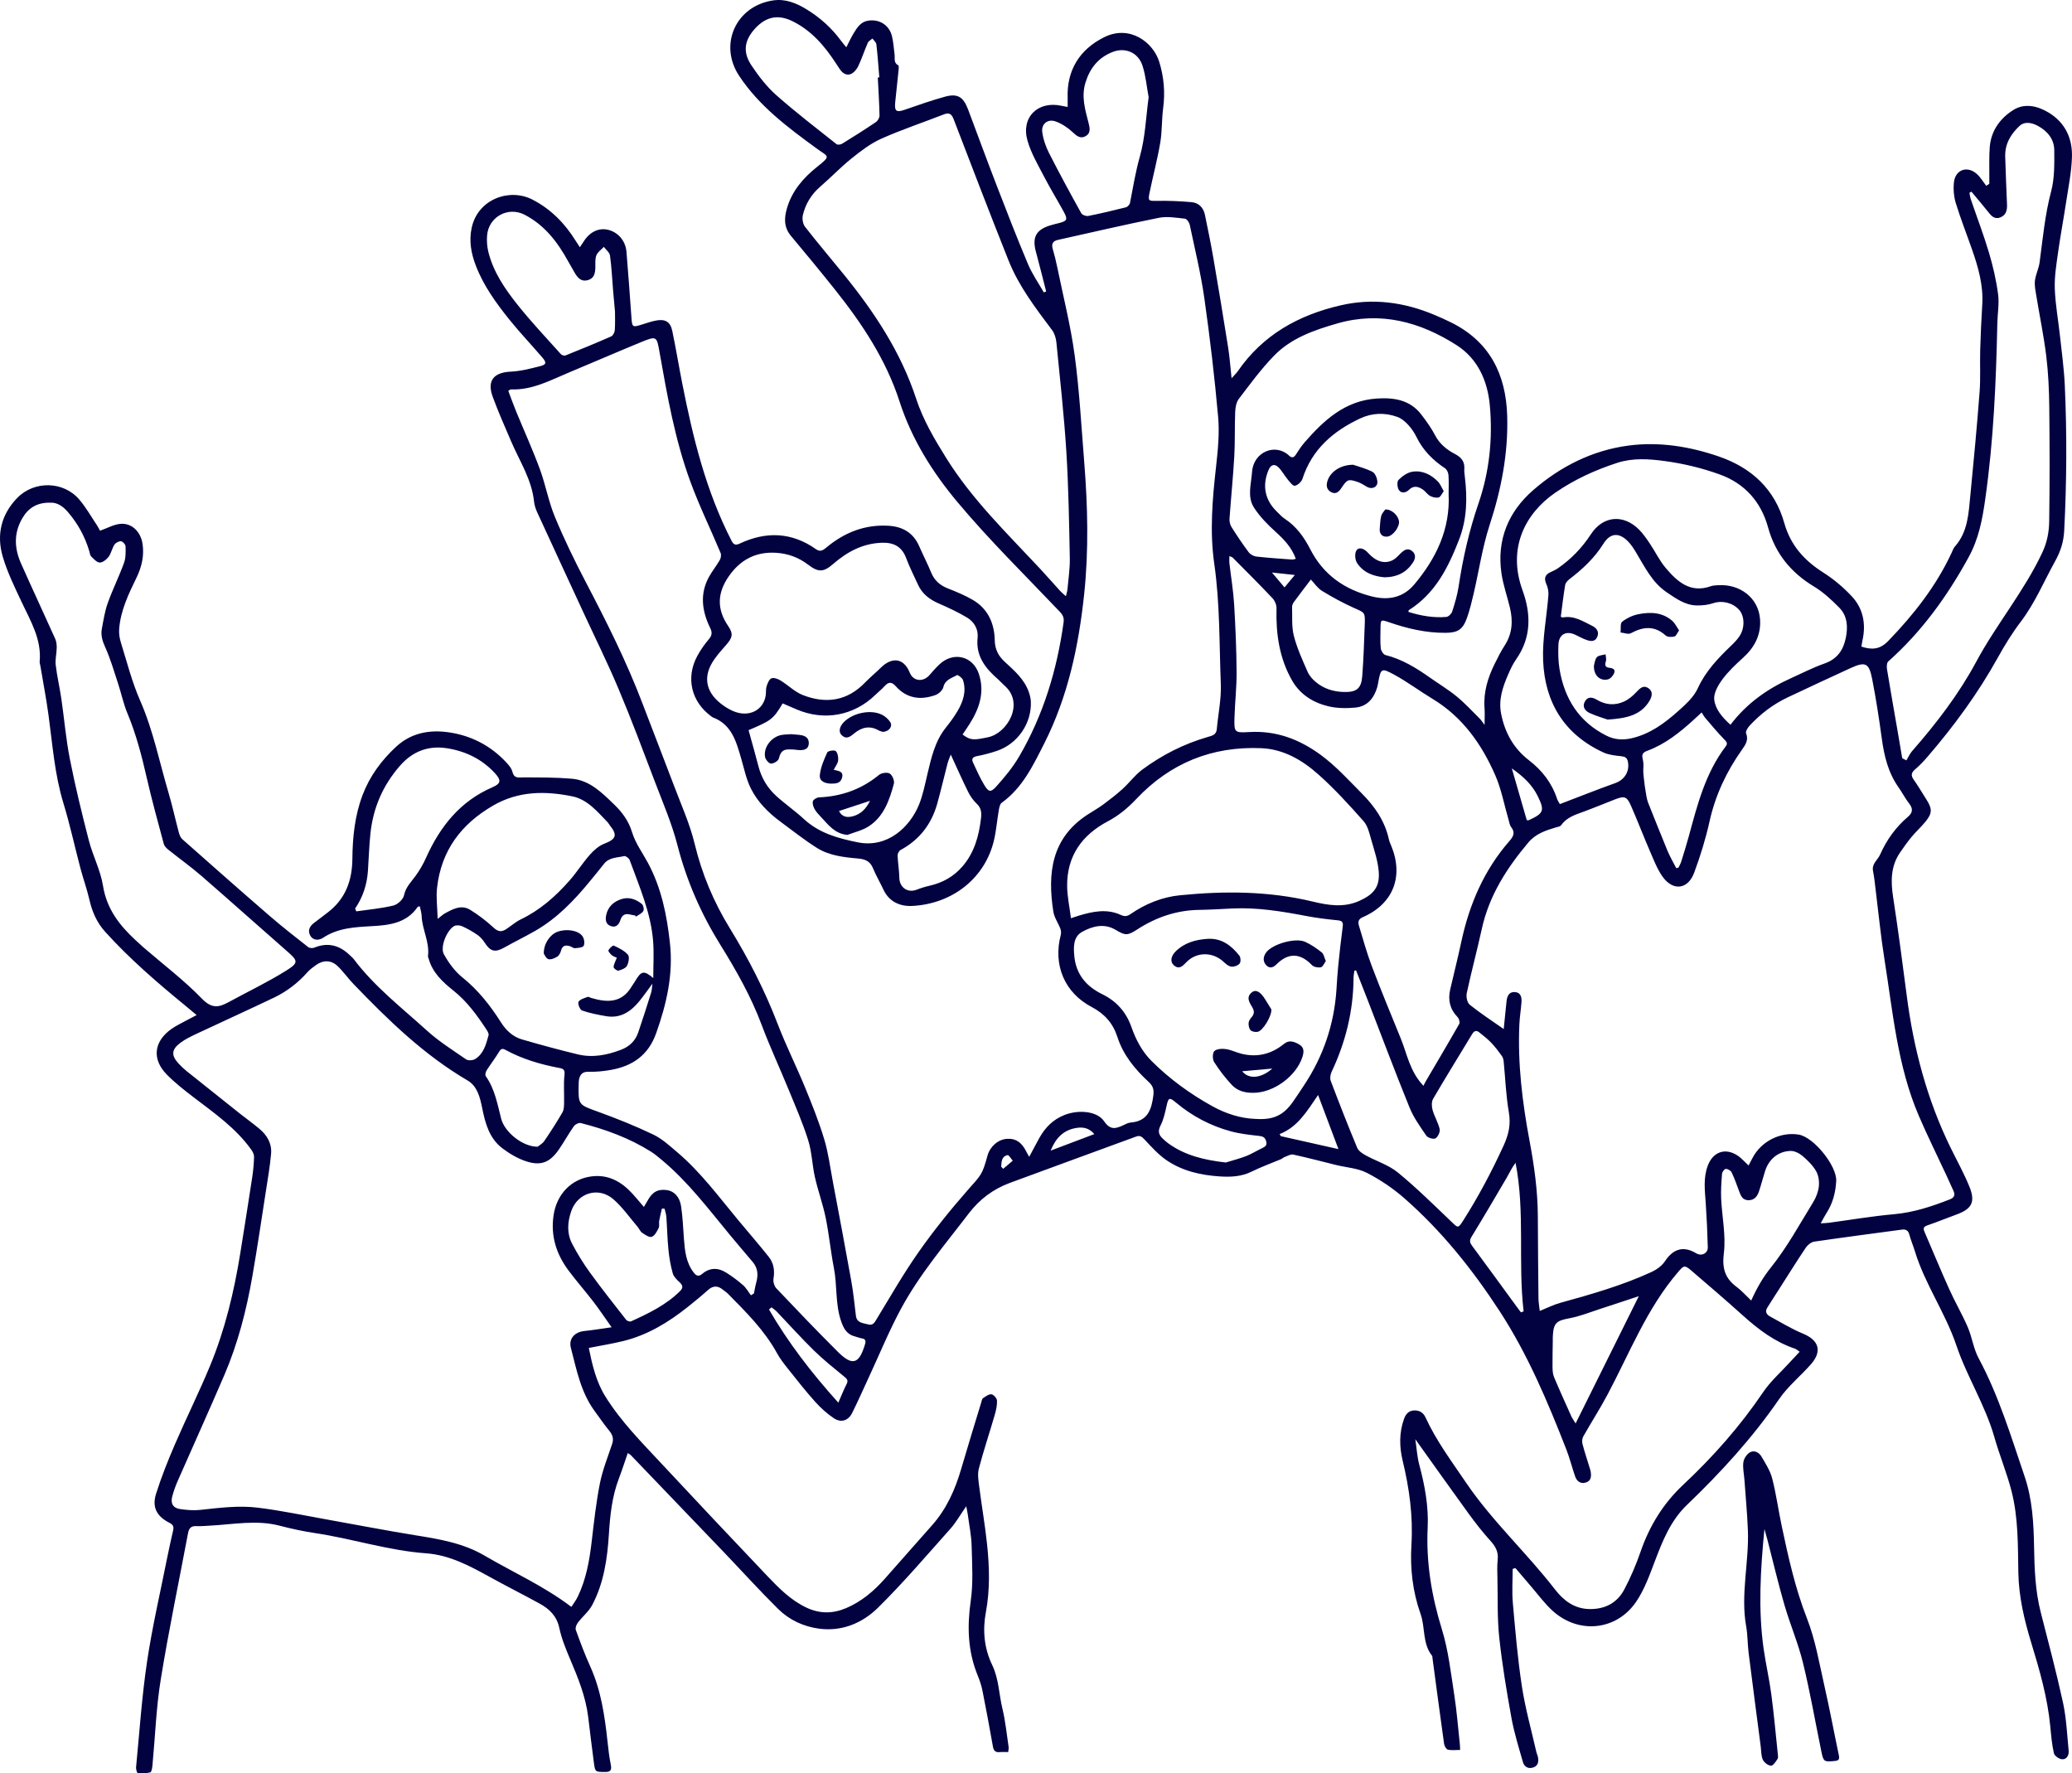 <?xml version="1.0" encoding="UTF-8"?><svg id="b" xmlns="http://www.w3.org/2000/svg" viewBox="0 0 816.59 698.78"><g id="c"><path d="M412.33,114.98c-1.35-5.24-2.64-10.51-4.06-15.73-1.55-5.68,0-8.7,5.59-10.42,1.19-.37,2.41-.65,3.63-.96,3.03-.79,3.37-1.39,1.83-4.25-2.54-4.69-5.36-9.23-7.81-13.96-2.41-4.66-5.17-9.29-6.58-14.28-2.61-9.2,4.14-15.75,13.45-13.69.67.15,1.36.26,2.39.46,0-1.36.03-2.47,0-3.58-.39-10.91,4.74-19.12,14.42-23.92,10.1-5.01,19.31,2.06,21.67,9.69,1.84,5.95,2.38,12.03,1.55,18.27-.6,4.5-.38,9.13-1.14,13.59-1.12,6.59-2.84,13.08-4.2,19.63-.71,3.39-.41,3.38,2.91,3.32,4.53-.08,9.09.11,13.61.51,2.84.25,4.69,2.14,5.28,4.98,1.19,5.77,2.38,11.54,3.38,17.35,2.01,11.7,3.94,23.41,5.8,35.13.58,3.68.83,7.41,1.32,11.93,1.14-1.28,1.89-1.96,2.45-2.77,9.87-14.32,23.91-22.12,40.49-25.95,12.73-2.95,25.01-1.27,36.94,3.72,2.22.93,4.42,1.92,6.58,2.98,15.28,7.55,21.7,20.5,22.17,36.92.42,14.72-2.33,28.88-6.91,42.88-2.87,8.78-4.21,18.06-6.31,27.09-.75,3.21-1.53,6.44-2.63,9.54-1.64,4.62-3.59,5.87-8.42,5.91-7.78.06-15.23-1.7-22.52-4.24-2.97-1.03-3.12-.95-3.14,2.27-.02,2.68-.17,5.38.09,8.04.09.98,1.02,2.48,1.84,2.68,6.56,1.64,12.14,5.09,17.56,8.91,3.5,2.47,7.2,4.69,10.51,7.4,3.22,2.64,6.06,5.74,9.03,8.68.67.66,1.17,1.49,1.98,2.55,0-2.54.13-4.62-.02-6.68-.46-6.28,1.32-12.02,4.07-17.53,1.2-2.4,2.39-4.82,3.85-7.06,3.06-4.69,3.34-9.7,2.09-14.93-1.08-4.51-2.66-8.94-3.33-13.51-1.92-13.19,2.69-24.3,12.53-32.84,10.76-9.35,23.4-15.68,37.58-17.54,12.06-1.58,24.09.35,35.62,4.33,12.85,4.44,21.97,12.84,25.74,26.23,2.44,8.69,7.85,14.73,15.34,19.47,4.09,2.59,7.92,5.82,11.23,9.36,4.57,4.88,5.68,10.98,4.21,17.51-.17.76-.26,1.54-.39,2.33,4.1,1.34,7.27,1.18,10.55-2.21,10.07-10.43,18.92-21.65,25.04-34.87.38-.81.67-1.72,1.25-2.36,5.18-5.84,5.39-13.18,6.1-20.33,1.33-13.5,2.59-27.02,3.63-40.55.42-5.51.08-11.08.24-16.62.17-5.98.45-11.96.81-17.93.45-7.49-1.55-14.5-3.96-21.43-2.14-6.15-4.55-12.22-6.46-18.44-.79-2.57-1.02-5.49-.75-8.17.51-5.01,5.21-6.72,8.99-3.38,1.48,1.31,2.52,3.12,3.75,4.71.4-.27.81-.53,1.21-.8,0-1.19-.01-2.38,0-3.58.04-3.66-.11-7.33.18-10.96.52-6.46,4.19-11.38,9.37-14.59,4.36-2.7,9.36-1.61,13.75,1.02,6.63,3.98,9.5,10.25,9.27,17.62-.19,6.02-1.44,12.02-2.34,18-1,6.6-2.25,13.17-3.17,19.78-.65,4.68-1.43,9.42-1.25,14.11.24,6.31,1.4,12.58,2.08,18.87.69,6.39,1.57,12.77,1.86,19.18.87,19.11.75,38.23-.24,57.34-.22,4.21-1.39,8-3.53,11.85-4.44,8-7.93,16.49-13.54,23.88-3.39,4.46-6.37,9.29-9.09,14.2-7.79,14.05-17.23,26.91-27.69,39.06-1.51,1.76-3.13,3.46-4.88,4.96-1.52,1.3-1.78,2.38-.58,4.07,1.8,2.55,3.38,5.26,5.06,7.9,2.25,3.53,2.28,5.3-.29,8.5-1.73,2.15-3.81,4.01-5.58,6.13-1.64,1.97-3.12,4.07-4.57,6.19-3.72,5.43-3.68,11.38-2.72,17.63,1.97,12.89,3.69,25.82,5.36,38.75,2.69,20.89,8,40.99,17.29,59.96,2.51,5.12,5.31,10.13,7.44,15.41,2.41,5.98.88,8.72-5.11,10.89-3.86,1.4-7.65,2.98-11.53,4.3-1.59.54-1.63,1.29-1.06,2.6,3.25,7.52,6.37,15.11,9.74,22.58,2.27,5.04,5.09,9.84,7.28,14.92,1.7,3.96,2.26,8.47,4.27,12.22,7.96,14.82,12.77,30.82,18.14,46.62,3.05,8.98,3.56,18.36,3.72,27.77.15,8.67.47,17.32,2.64,25.8,3.02,11.84,6.18,23.65,8.77,35.58,1.33,6.16,1.6,12.56,2.22,18.87.17,1.75-.7,3.51-2.57,3.41-1.17-.06-3.01-1.34-3.24-2.37-.8-3.46-1.09-7.04-1.43-10.59-1.09-11.35-4.21-22.18-7.53-33.04-2.73-8.92-4.89-18.09-5.06-27.57-.19-10.71,0-21.51-2.65-31.97-1.84-7.25-4.76-14.22-6.81-21.43-3.6-12.63-10.8-23.78-14.94-36.06-4.37-12.96-12.4-24.14-16.37-37.16-.68-2.22-1.6-4.37-2.2-6.6-.45-1.67-1.42-2.12-2.96-1.92-11.5,1.55-23.01,3.05-34.49,4.73-1.21.18-2.59,1.27-3.31,2.33-3.68,5.48-7.16,11.09-10.72,16.65-1.51,2.37-3.06,4.71-4.53,7.11-.9,1.46-.27,2.64,1.06,3.36,4.3,2.33,8.5,4.93,13,6.78,6.36,2.62,7.72,7,3.1,12.19-4.09,4.6-9,8.6-12.45,13.62-10.54,15.35-23,28.92-36.37,41.75-6.38,6.12-9.55,14.06-12.61,22.14-2.08,5.48-4.11,11.19-7.37,15.98-7.71,11.33-22.51,12.86-32.74,3.74-3.3-2.94-5.95-6.63-8.87-10-2.01-2.32-3.98-4.67-5.97-7.01-.36.11-.73.22-1.09.32,0,4.49-.33,9.01.07,13.46.98,11.02,1.91,22.07,3.59,32.99,1.34,8.7,3.76,17.24,5.71,25.85.14.61.46,1.17.58,1.78.35,1.81.15,3.52-1.87,4.18-1.94.64-3.51-.27-4.03-2.11-1.64-5.74-3.44-11.46-4.51-17.32-1.91-10.54-3.68-21.12-4.83-31.77-.82-7.6-.54-15.33-.71-23-.06-2.59-.17-5.2.1-7.77.32-3.05-.88-5.17-2.87-7.36-3.11-3.43-5.97-7.11-8.7-10.86-6.87-9.44-13.6-18.97-20.9-29.17.55,3.71.73,6.94,1.55,10.01,2.18,8.16,3.73,16.41,3.32,24.87-.66,13.74,1.56,26.94,5.62,40.09,2.56,8.3,3.51,17.12,4.86,25.76,1,6.43,1.49,12.94,2.2,19.42.07.6.06,1.21.11,2.29-1.72,0-3.34.24-4.83-.11-.65-.15-1.37-1.44-1.49-2.3-1.58-11.22-3.05-22.45-4.56-33.68-.05-.35,0-.8-.2-1.04-3.85-4.84-2.59-11.08-4.52-16.49-3.12-8.75-4.16-17.97-3.59-27.21.69-11.3-.82-22.24-3.46-33.17-1.31-5.42-1.4-11,.52-16.39.65-1.84,1.77-3.31,4.01-3.39,2.12-.07,3.61.86,4.48,2.75,4.24,9.22,10.27,17.29,15.93,25.64,10.33,15.25,23.93,27.69,35.12,42.18,3.34,4.32,7.59,7.58,13.5,7.7,6.09.12,10.92-2.34,13.75-7.65,2.54-4.78,4.69-9.84,6.46-14.96,3.52-10.17,8.91-18.97,16.81-26.37,11.77-11.02,22.39-23.04,31.46-36.44,2.92-4.32,6.96-7.88,10.5-11.77,1.23-1.36,2.5-2.68,3.92-4.2-.85-.57-1.3-1.03-1.84-1.21-7.88-2.64-14.32-7.5-20.42-12.98-6.76-6.08-13.67-12.01-20.58-17.93-2.54-2.17-2.91-1.81-5.08.72-12.35,14.38-19.1,31.96-27.86,48.4-2.97,5.58-6.41,10.9-9.51,16.41-.45.8-.53,2.04-.29,2.95.84,3.19,1.89,6.33,2.85,9.49.13.43.29.85.36,1.29.3,1.88.28,3.74-1.93,4.4-2.08.62-3.51-.51-4.18-2.4-1.24-3.54-2.12-7.2-3.49-10.68-7.36-18.81-15.19-37.43-26.25-54.43-10.67-16.38-22.82-31.59-37.57-44.51-4.45-3.9-9.5-7.31-14.75-10.01-3.62-1.86-8.07-2.1-12.14-3.1-5.63-1.38-11.24-2.88-16.9-4.11-1.05-.23-2.34.6-3.49,1.01-.48.17-.87.61-1.35.81-3.84,1.62-7.8,3.03-11.53,4.88-4.04,2.01-8.27,2.19-12.56,1.91-7.49-.48-14.77-2.12-21.03-6.4-3.24-2.22-5.95-5.28-8.68-8.18-1.06-1.12-1.77-1.69-3.34-1.11-16.57,6.11-33.17,12.11-49.73,18.25-6.5,2.41-11.88,6.42-16.13,11.98-9.37,12.28-19.47,24.08-26.82,37.74-4.64,8.62-8.37,17.74-12.5,26.64-2.22,4.77-4.33,9.59-6.68,14.3-1.51,3.03-4.36,3.97-7.19,2.08-2.7-1.81-5.2-4.06-7.38-6.49-3.81-4.25-7.34-8.76-10.9-13.23-1.5-1.88-2.98-3.82-4.14-5.92-4.97-9.06-12.21-16.21-19.36-23.45-.56-.57-1.26-.99-1.88-1.5-2-1.67-3.89-1.8-5.94.04-2.59,2.32-5.28,4.52-8,6.69-7.61,6.06-15.81,11.06-25.36,13.42-4.39,1.08-8.88,1.79-13.64,2.73,1.37,6.69,2.88,13.26,6.52,19.11,6.13,9.86,14.29,18.06,22.14,26.48,13.83,14.83,27.73,29.59,41.7,44.28,4.55,4.78,9.2,9.49,15.32,12.41,5.28,2.52,10.46,2.5,15.78.23,5.97-2.55,10.79-6.62,15.05-11.39,6.25-6.99,12.38-14.1,18.64-21.09,5.8-6.48,9.22-14.14,11.62-22.38,2.55-8.74,5.24-17.44,7.89-26.15.18-.6.29-1.41.72-1.7,1.02-.7,2.27-1.65,3.31-1.53.86.1,2.16,1.58,2.19,2.49.08,1.9-.38,3.87-.92,5.73-2.05,7.03-4.37,13.98-6.24,21.05-.56,2.13-.17,4.59.12,6.86.97,7.62,2.3,15.19,3.11,22.82.96,8.98,1.22,17.96-.46,26.95-1.33,7.08-.67,14.19,2.47,20.71,2.67,5.54,2.68,11.57,4.07,17.33,1.19,4.93,1.67,10.02,2.43,15.05.08.5-.08,1.04-.17,1.99-1.17,0-2.3-.09-3.41.02-1.72.17-2.34-.66-2.62-2.25-1.3-7.28-2.63-14.56-4.08-21.81-.41-2.08-1.09-4.14-1.9-6.11-3.92-9.56-4.21-19.28-2.75-29.46,1.02-7.08.54-14.41.35-21.62-.1-4.08-.95-8.15-1.49-12.22-.12-.91-.33-1.81-.64-3.41-2.34,3.36-3.98,6.33-6.18,8.8-9.39,10.52-18.55,21.28-28.57,31.16-6.13,6.04-14.15,9.47-23.23,8.27-6.18-.82-11.77-3.44-16.17-7.79-7.36-7.28-14.31-14.97-21.46-22.45-12.17-12.72-24.36-25.41-36.55-38.11-.24-.25-.56-.4-1.22-.87-1.22,3.5-2.28,6.85-3.53,10.12-2.68,7.03-3.44,14.36-3.91,21.79-.61,9.67-1.97,19.26-6.56,27.96-1.36,2.59-3.85,4.57-5.65,6.95-.58.76-1.12,2.11-.84,2.88,1.75,4.86,3.57,9.72,5.7,14.43,4.23,9.35,5.68,19.31,6.78,29.36.34,3.11.68,6.22,1.3,9.28.43,2.13,0,2.95-2.28,2.92-3.8-.04-3.87.07-4.37-3.64-.81-6.02-1.51-12.05-2.25-18.07-.99-7.99-3.97-15.34-7.09-22.67-1.7-4.01-3.39-8.13-4.29-12.36-1-4.73-3.91-7.5-7.76-9.61-6.4-3.52-12.93-6.79-19.32-10.32-8.01-4.43-16.1-8.82-25.39-9.49-14.87-1.07-29.03-5.76-43.66-7.95-4.76-.71-9.49-1.74-14.16-2.95-9.09-2.36-18.12-.49-27.18-.02-1.87.1-3.75.29-5.62.2-2.03-.09-2.87.84-3.22,2.73-3.61,19.22-7.63,38.38-10.76,57.67-1.81,11.16-2.2,22.56-3.27,33.84-.09.99-.34,2.65-.85,2.79-1.57.44-3.32.42-4.97.27-.29-.03-.72-1.53-.64-2.31,1.35-13.86,2.27-27.78,4.32-41.54,2.05-13.76,5.23-27.36,7.95-41.03.71-3.59,1.53-7.16,2.34-10.73.32-1.4.02-2.24-1.42-2.97-5.03-2.55-6.98-6.14-5.32-11.44,2.08-6.62,4.68-13.1,7.43-19.48,4.49-10.4,9.55-20.57,13.88-31.03,5.9-14.26,9.46-29.2,11.91-44.42,1.6-9.96,3.18-19.93,4.7-29.9.4-2.64.64-5.32.71-7.99.02-.93-.52-2.01-1.1-2.81-6.08-8.51-14.54-14.4-22.71-20.63-3.68-2.81-7.37-5.7-10.6-8.99-5.88-6-5.13-12.91,1.7-17.84,1.94-1.4,4.16-2.4,6.26-3.57,1.07-.59,2.16-1.14,3.82-2.01-1.78-1.48-3.17-2.65-4.57-3.8-11.06-9.06-21.87-18.39-31.48-29.02-3.26-3.61-5.12-7.85-6.2-12.58-.95-4.17-2.42-8.21-3.52-12.35-2.28-8.62-4.17-17.36-6.77-25.88-3.44-11.3-4.25-22.97-5.83-34.54-.89-6.54-2.15-13.04-3.24-19.56-.09-.53-.3-1.07-.25-1.58.8-8.79-3.59-15.96-7.11-23.46-2.73-5.8-5.59-11.64-7.41-17.75-2.56-8.62-.73-16.68,5.7-23.28,6.66-6.84,18.16-6.64,24.37.58,2.71,3.15,4.78,6.86,7.11,10.34.53.79.93,1.66,1.12,2.02,2.89-1.02,5.37-2.45,7.97-2.7,4.44-.44,7.99,2.97,8.76,7.69.78,4.77-.28,9.25-2.35,13.52-3.13,6.44-6.25,12.9-6.83,20.17-.14,1.79.16,3.73.7,5.46,2.39,7.66,4.36,15.52,7.58,22.83,5.14,11.71,7.58,24.17,11.18,36.31,1.52,5.12,2.64,10.35,4.02,15.51.26.98.67,2.12,1.39,2.76,11.49,10.18,22.99,20.34,34.6,30.38,4.86,4.2,9.94,8.15,14.99,12.12.54.43,1.71.54,2.37.27,5.35-2.21,9.94-1.02,14,2.88.58.56,1.22,1.07,1.7,1.71,8.14,10.81,18.82,19.04,28.72,28.03,4.73,4.29,10.23,7.76,15.52,11.4.8.55,2.66.4,3.56-.17,3.35-2.11,4.27-5.81,5.25-9.33.19-.67-.44-1.69-.92-2.41-3.69-5.6-7.59-10.96-12.95-15.23-4.24-3.38-8.31-7.13-9.79-12.75-.07-.26-.25-.53-.22-.77.74-5.54-2.29-10.48-2.49-15.87-.05-1.27-.46-2.52-.71-3.79-.52.12-.77.1-.84.2-4.44,6.51-11.34,7.24-18.28,7.62-6.63.37-13.18.7-19.01,4.56-1.56,1.03-3.83,1.23-5.01-.78-1.16-1.97-.34-3.77,1.48-5.11,1.8-1.32,3.55-2.71,5.33-4.06,6.99-5.29,9.66-12.59,9.74-21.07.08-8.63.95-17.14,4.04-25.27,2.81-7.4,7.41-13.63,13.19-18.98,6.49-6.01,14.47-6.94,22.6-5.38,7.93,1.51,14.95,5.31,20.58,11.29,1.09,1.15,2.31,2.5,2.66,3.95.64,2.64,2.2,2.23,4.18,2.22,6.4,0,12.83-.03,19.2.51,7.06.59,11.86,5.48,16.62,10.06,3.21,3.08,5.79,6.5,7.17,11.06,1.29,4.25,4.09,8.05,6.24,12.04,5.32,9.89,7.47,20.6,8.68,31.66,1.35,12.36-1.34,23.9-5.41,35.41-3.08,8.71-9.29,13.01-17.9,14.53-2.89.51-5.86.81-8.78.73-2.33-.07-3.27.99-3.73,2.92-.14.6-.13,1.24-.15,1.86-.2,8.38-.11,8.16,7.7,10.99,7.35,2.67,14.65,5.59,21.7,8.97,3.54,1.7,6.58,4.53,9.62,7.12,9.22,7.85,16.35,17.61,24.05,26.84,3.94,4.73,7.97,9.38,11.81,14.19,1.98,2.48,2.44,5.42,1.9,8.63-.2,1.2.29,2.94,1.11,3.81,7.99,8.43,16.02,16.82,24.24,25.01,5.76,5.74,8.41,4.86,10.74-3.04.39-1.33.11-2.03-1.33-2.25-.87-.13-1.71-.52-2.57-.73-3.27-.78-4.54-3.08-5.58-6.13-2.32-6.8-1.46-13.95-2.81-20.85-1.28-6.57-1.9-13.27-3.24-19.82-1.1-5.37-3.02-10.58-4.23-15.93-1.1-4.86-1.2-9.99-2.69-14.7-2.16-6.87-5.09-13.51-7.83-20.2-3.45-8.42-7.31-16.69-10.5-25.21-4.18-11.17-10-21.44-16.26-31.51-7.59-12.21-13.28-25.18-16.89-39.19-2.21-8.6-5.79-16.87-8.96-25.21-4.63-12.18-9.2-24.4-14.26-36.41-4.36-10.36-9.37-20.45-14.09-30.66-6.03-13.04-12.07-26.08-18.06-39.14-.59-1.28-1.02-2.71-1.17-4.1-.92-8.69-5.68-15.88-9.01-23.64-2.5-5.82-5.08-11.63-7.26-17.57-2.35-6.37.34-9.64,7.09-9.95,3.85-.18,7.7-1.17,11.47-2.13,2.62-.66,2.75-1.39.94-3.49-4.3-5.01-8.87-9.81-13-14.95-5.2-6.48-10.09-13.23-13.12-21.07-1.89-4.89-2.84-9.89-1.65-15.21,2.5-11.16,14.87-15.58,23.87-10.97,7.26,3.72,12.78,9.35,17.06,16.24.46.74.95,1.45,1.67,2.55.64-.95,1.07-1.56,1.47-2.2,2.4-3.84,5.97-5.56,9.67-4.66,3.95.96,6.88,4.37,7.23,8.67.7,8.54,1.34,17.09,1.94,25.63.29,4.18.33,4.24,4.42,2.94,1.79-.56,3.58-1.18,5.41-1.51,3.57-.64,5.53.54,6.28,4.11,1.45,6.9,2.58,13.86,3.95,20.78,4.2,21.35,9.36,42.39,19.41,61.91.77,1.5,1.54,1.9,3.15,1.14,10.44-4.92,20.55-4.57,30.15,2.2,1.62,1.15,2.74.44,4.02-.63,7.12-5.96,15.23-9.2,24.64-8.61,5.53.35,9.68,2.78,11.98,8.03,1.54,3.52,3.31,6.93,4.77,10.48,1.29,3.12,3.5,4.99,6.59,6.2,3.31,1.3,6.64,2.68,9.71,4.46,6.04,3.5,8.59,9.28,8.72,15.95.07,3.7,1.52,6.27,4.04,8.58,3.77,3.44,7.63,6.81,9.39,11.82.41,1.16.72,2.41.79,3.63.44,8.57-5.13,16.76-13.31,19.53-2.61.88-5.29,1.6-7.99,2.11-1.79.34-2.1,1.19-1.45,2.58,1.4,2.98,2.72,6.02,4.43,8.83,1.66,2.74,2.51,2.98,4.69.55,3.31-3.68,6.54-7.58,9.03-11.84,9.55-16.34,14.92-34.14,17.51-52.84.24-1.76-.24-2.88-1.5-4.21-13.61-14.31-27.77-28.18-40.42-43.31-9.75-11.66-17.94-24.68-22.72-39.5-5.32-16.48-14.75-30.68-25.44-44.1-5.68-7.12-11.48-14.15-17.33-21.13-2.81-3.35-2.77-6.92-1.64-10.84,2-6.93,6.4-12.01,11.9-16.41,5.67-4.53,4.49-3.84-.23-7.29-11.33-8.27-22.66-16.71-30.51-28.62-8.15-12.37-1.18-27.51,13.37-29.68,4.96-.74,9.31,1.09,13.42,3.63,5.22,3.23,9.72,7.26,13.36,12.23.56.76,1.19,1.47,2.11,2.61,1.09-2.11,1.87-3.86,2.86-5.48,1.4-2.29,2.83-4.62,5.87-5.04,4.44-.61,8.23,1.82,9.28,6.21.56,2.33.7,4.76,1.01,7.16.19,1.5-.46,3.24,1.44,4.25.28.15.21,1.16.15,1.76-.43,4.26-.91,8.52-1.34,12.78-.36,3.58.46,4.12,3.75,2.97,5.22-1.82,10.44-3.64,15.76-5.12,5.05-1.41,7.33,0,9.23,5.06,3.77,10.02,7.45,20.08,11.31,30.07,3.99,10.33,7.99,20.65,12.29,30.84,1.64,3.89,4.12,7.42,6.22,11.12.35-.14.69-.27,1.04-.41l-.07.17ZM405.62,455.86c1.49-2.78,2.73-5.15,4.02-7.48,2.29-4.1,5.43-7.26,9.89-9.01,5.58-2.19,12.92-1.53,15.62,2.49,2.39,3.54,4.59,2.94,7.5,1.57.97-.46,1.98-1.01,3.01-1.09,6.69-.53,8.18-5.14,8.89-10.71.28-2.22-.12-3.67-1.75-5.18-5.44-5.01-10.12-10.66-12.43-17.83-1.75-5.42-5.08-9.15-10.13-11.8-10.72-5.63-15.27-16.57-12.2-28.33.2-.77.16-1.74-.12-2.48-.87-2.29-2.43-4.43-2.79-6.77-2.37-15.15-.77-29.01,13.56-38.28,2.02-1.31,4.14-2.48,6.07-3.91,2.63-1.95,5.24-3.96,7.66-6.16,2.7-2.45,4.91-5.52,7.82-7.66,7.8-5.76,16.39-10.11,25.75-12.82,1.64-.48,3.34-.78,3.55-3.01.54-5.95,1.82-11.93,1.59-17.85-.62-15.78-.31-31.63-2.57-47.31-1.86-12.86-.73-25.63.71-38.44.72-6.45,1.38-13.06.81-19.49-1.39-15.64-3.23-31.26-5.44-46.8-1.38-9.71-3.72-19.28-5.74-28.89-.2-.94-1.15-2.36-1.87-2.44-3.44-.37-7.06-1.01-10.37-.34-13.3,2.66-26.5,5.77-39.75,8.7-2.01.45-2.58,1.57-2.02,3.54.69,2.4,1.3,4.84,1.8,7.29,2.36,11.54,5.28,23.01,6.85,34.66,1.87,13.88,2.63,27.92,3.75,41.9,1.39,17.39,1.83,34.77-.01,52.2-2.17,20.51-6.4,40.42-15.79,58.95-4.36,8.6-8.52,17.38-16.72,23.27-.75.54-.97,2-1.16,3.08-.67,3.87-.97,7.82-1.86,11.63-3.49,14.96-16.33,25.08-32.12,25.93-4.73.26-9.16-1.5-11.45-6.41-1.32-2.83-2.93-5.53-4.11-8.41-1.14-2.79-3.05-3.62-5.92-3.87-5.6-.49-11.34-1.12-16.2-4.18-4.97-3.13-9.59-6.81-14.33-10.3-4.8-3.54-9.01-7.77-11.68-13.07-1.86-3.69-2.68-7.91-3.86-11.93-1.94-6.61-3.69-13.31-11.12-16.11-.24-.09-.45-.29-.67-.44-7.85-5.74-10.1-15.17-5.51-23.73,1.26-2.34,2.82-4.57,4.54-6.6,1.3-1.53,1.45-2.66.56-4.49-3.24-6.66-4.19-13.48-.38-20.28,1.26-2.25,2.91-4.28,4.19-6.52.43-.74.62-1.98.31-2.73-3.96-9.45-8.48-18.7-11.99-28.31-6-16.41-9.04-33.61-12.07-50.76-1.11-6.29-1.12-6.55-7.05-4.13-9.49,3.89-18.89,8-28.37,11.94-7.47,3.1-14.69,7.13-23.18,6.79-.28-.01-.58.31-1.02.57,1.04,2.74,1.99,5.42,3.07,8.05,3.12,7.59,6.52,15.07,9.36,22.76,2.28,6.18,3.43,12.81,5.95,18.88,3.62,8.73,7.76,17.27,12.15,25.65,8.2,15.67,16.14,31.45,22.42,48.02,4.05,10.68,8.24,21.31,12.27,32,2.89,7.68,6.33,15.25,8.24,23.18,2.87,11.89,7.5,22.9,13.84,33.22,7.4,12.05,13.8,24.54,18.88,37.76,3.26,8.49,7.36,16.66,10.82,25.08,2.74,6.67,5.43,13.41,7.51,20.3,1.64,5.44,2.35,11.16,3.41,16.77,2.44,12.98,4.91,25.95,7.23,38.94.82,4.56,1.29,9.19,1.84,13.8.35,2.93,2.71,2.88,4.72,3.44,1.39.38,2.19.02,3.01-1.33,5.57-9.14,10.89-18.47,17.03-27.21,5.94-8.46,12.48-16.55,19.29-24.33,5.21-5.94,5.71-5.83,7.8-13.55.98-3.62,4.13-6.39,7.57-6.67,3.55-.28,5.99,1.36,7.86,5.24.25.53.57,1.03,1.04,1.85h-.01ZM295.93,510.43c.4-.24.8-.48,1.2-.72.3-1.45.52-2.93.92-4.35.82-2.93.65-5.65-1.4-8.07-2.94-3.47-5.91-6.92-8.81-10.43-8.56-10.36-16.65-21.14-27.07-29.81-1.37-1.14-2.74-2.3-4.24-3.24-8.55-5.37-17.92-8.79-27.65-11.26-.77-.2-2.2.52-2.71,1.24-2.05,2.92-3.78,6.06-5.79,9.01-3.58,5.25-7.14,6.77-13.07,4.81-3.31-1.09-6.49-2.98-9.29-5.09-5.17-3.9-6.76-9.8-7.99-15.88-.83-4.12-1.88-8.6-5.72-10.85-17.24-10.09-31.34-23.83-45.03-38.07-2.16-2.25-3.96-4.85-6.21-7-2.52-2.42-5.63-2.48-8.46-.48-1.23.87-2.48,1.79-3.48,2.91-3.73,4.21-8.12,7.57-13.15,9.98-10.05,4.8-20.19,9.39-30.27,14.13-2.33,1.1-4.72,2.22-6.75,3.77-3.44,2.63-3.49,4.91-.57,8.08.96,1.05,2.01,2.05,3.12,2.94,7.03,5.64,14.09,11.25,21.15,16.86,2.51,1.99,5.13,3.85,7.58,5.91,3.02,2.52,4.95,5.8,4.6,9.79-.44,5.05-1.32,10.07-2.1,15.1-1.72,11.12-3.37,22.25-5.3,33.33-2.32,13.32-5.69,26.38-11.03,38.83-5.94,13.86-12.18,27.59-18.23,41.39-.93,2.12-1.76,4.31-2.32,6.54-.69,2.72.39,4.47,3.11,4.86,2.62.38,5.34.61,7.95.33,7.57-.82,15.19-1.81,22.75-.87,9.11,1.12,18.11,3.04,27.16,4.65,11.59,2.06,23.15,4.33,34.77,6.2,9.46,1.52,18.85,3.06,27.3,8,11.34,6.64,23.43,12,34.28,20.24.84-1.32,1.83-2.57,2.5-3.97,3.31-6.85,4.62-14.21,5.5-21.7.91-7.7,1.74-15.43,3.25-23.01,1.05-5.31,3.13-10.41,4.84-15.58.66-2.02.16-3.55-1.16-5.16-2.04-2.48-3.84-5.15-5.75-7.74-5.46-7.42-7.12-16.29-9.37-24.9-.95-3.63,1.52-6.28,5.37-6.66,3.31-.33,6.59-.89,10.68-1.47-2.76-3.88-4.86-7.06-7.18-10.07-3.21-4.18-6.7-8.14-9.84-12.36-4.76-6.41-7.04-13.52-5.86-21.64,1.21-8.33,6.99-14.43,15.09-15.4,6.66-.8,11.75,2.18,16.06,6.89,1.47,1.61,2.85,3.3,4.45,5.17.56-.94.94-1.53,1.27-2.14,1.96-3.71,4.05-4.95,7.66-4.53,2.8.33,5.11,2.48,5.71,6.25.67,4.29.82,8.67,1.15,13.02.36,4.65.79,9.24,3.79,13.17,1.1,1.45,1.99,1.79,3.46.56,3-2.51,6.26-2.44,9.43-.44,2.32,1.47,4.57,3.12,6.63,4.94,1.24,1.09,2.08,2.65,3.1,4h-.03ZM717.53,482.07c1.6-.1,2.48-.11,3.34-.23,8.49-1.14,16.95-2.6,25.47-3.35,7.78-.69,14.99-3.06,22.15-5.88,1.71-.67,2.12-1.72,1.38-3.34-.93-2.03-1.83-4.07-2.77-6.09-3.64-7.84-7.5-15.6-10.91-23.54-8.42-19.64-10.19-40.8-13.51-61.58-1.44-8.99-2.31-18.06-3.44-27.09-.32-2.57-.55-5.16-1.06-7.69-.59-2.94,1.83-4.36,2.78-6.51,2.59-5.86,6.19-10.82,11.02-14.95,1.92-1.64,1.97-3.25.38-5.26-1.54-1.96-2.67-4.23-4.12-6.27-4.1-5.8-5.68-12.4-6.62-19.3-1.07-7.87-2.28-15.73-3.81-23.52-1.23-6.23-2.67-6.84-8.42-4.23-8.28,3.77-16.5,7.66-24.74,11.52-5.82,2.73-10.84,6.56-15.18,11.27-.71.77-1.6,2.22-1.32,2.93,1.04,2.65-.22,4.48-1.58,6.4-6.11,8.61-10.52,17.93-12.83,28.33-1.52,6.86-3.62,13.65-6.07,20.24-2.46,6.6-8.32,7.29-12.42,1.56-2.09-2.93-3.42-6.43-4.87-9.77-2.63-6.06-4.98-12.23-7.64-18.28-1.6-3.63-2.57-3.87-6.28-2.42-4.07,1.59-8.11,3.27-12.21,4.78-3.35,1.23-6.77,2.22-8.99,5.39-.38.54-1.4.66-2.15.88-4.02,1.19-7.92,2.52-10.76,5.9-8.49,10.08-15.49,20.93-18.36,34.08-1.85,8.46-4.11,16.83-5.93,25.29-.31,1.42.15,3.77,1.15,4.57,4.17,3.35,8.69,6.28,13.41,9.6.41-3.97.76-7.42,1.11-10.86.21-2.06.93-3.87,3.31-3.72,2.3.15,2.73,2.06,2.59,3.97-.21,2.94-.71,5.86-.84,8.8-.69,15.43,1.16,30.66,4,45.78,1.85,9.85,3.24,19.74,3.28,29.79.05,10.81.13,21.62.25,32.43.02,1.53.31,3.06.51,4.9,2.99-1.21,5.38-2.45,7.92-3.15,12.3-3.4,24.58-6.88,36.2-12.24,1.99-.92,4.05-2.43,5.23-4.22,3.32-5.03,7.42-6.06,12.29-3.12,2.15,1.3,4.64,0,4.58-2.37-.15-5.79-.42-11.59-.81-17.37-.34-4.99-1.03-9.96.82-14.83,2.03-5.35,6.76-7.11,11.59-4.03,1.6,1.02,2.88,2.55,4.47,4,.51-.97,1.01-1.89,1.48-2.82,3.38-6.65,11.02-10.55,18.31-9.34,5.89.98,15.09,12.35,14.75,18.31-.25,4.53-1.35,8.81-3.87,12.67-.71,1.09-1.29,2.28-2.26,4.02v-.04ZM420.07,234.97c.28-1.23.55-1.97.62-2.73.36-4.09,1.01-8.2.93-12.28-.28-14.01-.5-28.04-1.37-42.02-.9-14.34-2.5-28.64-3.91-42.94-.17-1.69-.71-3.59-1.71-4.92-6.48-8.65-13.09-17.24-17.13-27.37-7.37-18.48-14.49-37.06-21.62-55.63-.8-2.07-1.65-2.88-3.89-2.01-8.21,3.21-16.61,6-24.65,9.58-4.23,1.89-8.08,4.85-11.74,7.79-4.31,3.46-8.14,7.5-12.33,11.11-3.52,3.04-5.82,6.81-6.86,11.23-.33,1.41,0,3.49.87,4.6,4.93,6.34,10.15,12.46,15.21,18.7,12.06,14.85,22.52,30.62,28.56,49,2.77,8.44,7.24,16.01,11.95,23.55,10.19,16.31,23.87,29.52,36.83,43.4,2.72,2.92,5.33,5.94,8.02,8.88.57.63,1.25,1.15,2.22,2.03v.03ZM560.99,427.86c.42-.81.64-1.3.91-1.76,4.43-7.54,8.9-15.06,13.22-22.66.33-.59-.12-2.07-.7-2.66-3.03-3.13-3.83-6.76-2.88-10.88,1.45-6.26,3.03-12.49,4.37-18.77,3.16-14.75,8.95-28.24,18.95-39.69,1.6-1.83,2.39-3.37.68-5.54-.57-.72-.69-1.81-.97-2.75-1.73-5.9-2.84-12.08-5.28-17.66-5.37-12.28-12.93-22.99-24.74-30.11-5.11-3.08-9.9-6.7-15.13-9.54-5.04-2.74-5.21-2.43-6.25,3.05-.12.61-.2,1.24-.37,1.84-1.28,4.38-3.9,7.65-8.59,8.1-3.5.34-7.2.31-10.59-.48-5.97-1.4-11.15-4.58-14.31-10.03-5.12-8.83-6.5-18.57-6.23-28.65.03-1.31-.65-2.95-1.56-3.91-5.14-5.44-10.44-10.72-15.71-16.03-.22-.22-.59-.28-1.3-.61,0,1.15-.08,1.99.01,2.82.62,5.39,1.53,10.76,1.86,16.16.54,8.91.91,17.84.97,26.76.05,5.96-.66,11.93-.83,17.9-.17,5.78-.04,6.07,5.67,5.72,10.61-.65,19.71,2.73,28.2,8.91,6.06,4.42,10.96,9.9,16.19,15.15,5.27,5.28,9.25,11.05,10.83,18.37.17.77.53,1.51.83,2.25,5.09,12.2.84,23.07-11.2,28.29-1.84.8-1.88,2-1.44,3.44,1.61,5.29,3.07,10.65,5.03,15.81,3.64,9.59,7.56,19.08,11.44,28.58,2.48,6.06,3.49,12.82,8.89,18.58h.03ZM681.96,285.64c6.45-8.48,14.55-14.18,23.8-18.35,4.39-1.98,8.7-4.21,13.23-5.8,5.03-1.76,7.47-5.23,8.47-10.19.87-4.35.61-8.57-2.56-11.81-3.03-3.09-6.3-6.13-9.98-8.35-9.1-5.49-15.29-13.04-18.1-23.28-2.82-10.25-9.31-17.39-19.09-20.91-6.99-2.52-14.38-4.3-21.74-5.28-6.09-.82-12.46-1.27-18.59.71-8.71,2.82-16.98,6.61-24.51,11.81-11.78,8.15-18.9,21.79-12.85,38.43,3.38,9.3,3.53,18.54-2.49,27.15-1.32,1.89-2.31,4.03-3.23,6.16-2.11,4.87-3.79,9.83-2.72,15.3,1.47,7.48,4.9,13.69,11.02,18.4,5.13,3.95,8.98,8.9,11.03,15.15.25.78.78,1.47,1.12,2.08,7.51-2.86,14.63-5.7,21.84-8.28,3.65-1.31,5.75-4.62,4.94-8.51-.31-1.48-1.12-1.91-2.6-2.07-2.37-.26-4.88-.5-7-1.47-15.42-7.08-23.12-19.69-23.79-36.2-.35-8.57,1.42-17.21,2.08-25.83.11-1.45-.24-3.09-.84-4.42-.88-1.94-.59-3.49,1.34-4.45,1.11-.55,2.28-1.02,3.29-1.72,5.18-3.61,9.46-8.02,12.95-13.37,4.76-7.3,12.73-8.02,18.9-1.93,1.69,1.67,3.06,3.71,4.4,5.7,2.1,3.11,3.72,6.58,6.12,9.42,4.6,5.45,9.74,10.17,17.87,7.27.82-.29,1.76-.32,2.65-.38,8.87-.63,16.09,5.04,16.72,13.3.48,6.25-2.15,11.19-6.74,15.34-2.91,2.62-5.81,5.37-8.12,8.5-1.66,2.25-3.45,5.36-3.19,7.87.4,3.82,3.13,7.05,6.41,9.97l-.04.04ZM19.48,198.09c-4.87-.02-8.25,2.04-10.6,5.99-3.52,5.91-3.26,11.96-.58,17.99,4.42,9.95,9.04,19.8,13.49,29.73.47,1.06.58,2.36.56,3.54-.04,2.24-.65,4.53-.39,6.72.52,4.43,1.56,8.79,2.21,13.21,1.16,7.95,1.81,15.99,3.37,23.85,2.13,10.77,4.73,21.45,7.48,32.09,1.56,6.03,4.61,11.76,5.58,17.85,1.44,9.05,6.42,15.49,12.75,21.36,1.05.97,2.09,1.95,3.17,2.89,7.77,6.71,16.01,12.95,23.13,20.29,3.83,3.94,6.61,3.4,10.44,1.31,7.58-4.14,15.42-7.86,22.72-12.43,5.03-3.15,4.63-3.87.23-7.72-11.22-9.8-22.3-19.76-33.56-29.52-4.23-3.67-8.8-6.92-13.17-10.43-.73-.58-1.52-1.39-1.75-2.24-2.33-8.69-4.74-17.37-6.74-26.14-1.97-8.64-4.18-17.15-7.61-25.36-1.57-3.76-2.4-7.84-3.68-11.73-1.59-4.83-3.01-9.75-5.09-14.36-1.09-2.42-1.77-4.66-1.3-7.17.64-3.42,1.16-6.92,2.33-10.17,1.92-5.37,4.48-10.5,6.42-15.86.72-1.99.66-4.33.6-6.5-.02-.72-1.1-1.92-1.78-1.98-.85-.07-2.12.58-2.6,1.32-.96,1.47-1.27,3.39-2.3,4.79-.81,1.09-2.32,2.29-3.5,2.27-1.14-.01-2.35-1.43-3.36-2.4-.46-.44-.53-1.3-.73-1.99-1.71-5.83-4.58-11.04-8.55-15.62-1.95-2.25-4.26-3.81-7.17-3.58h-.02ZM422.06,361.84c1.5-.49,2.32-.78,3.15-1.03,5.46-1.64,10.99-2.8,16.46-.29,1.54.71,2.55.6,3.86-.3,5.91-4.09,12.54-6.75,19.59-7.44,17.47-1.73,34.92-1.66,52.17,2.48,6.06,1.46,12.2,2.52,18.37-.23,5.55-2.48,8.16-5.37,7.72-11.43-.31-4.27-1.76-8.49-2.95-12.66-.73-2.55-1.36-5.46-3.03-7.34-5.61-6.33-11.34-12.63-17.64-18.26-6.37-5.7-13.77-10.13-22.67-10.51-19.37-.82-35.87,5.85-49.19,19.95-3.36,3.56-6.95,6.57-11.28,8.86-10.19,5.38-16.15,13.66-16.05,25.48.03,4.12.94,8.23,1.5,12.72h0ZM776.95,75.52c-.26.16-.52.31-.78.47.17.85.26,1.73.54,2.54,2.39,7.01,5.05,13.94,7.16,21.03,1.59,5.35,2.86,10.85,3.59,16.37.5,3.75-.22,7.66-.3,11.5-.49,23.14-1.49,46.24-4.75,69.19-1.13,7.98-2.52,15.62-6.63,23.09-8.45,15.39-18.47,29.26-31.58,40.92-.61.54-.69,2.05-.53,3.03,1.32,8.1,2.76,16.18,4.16,24.27.62,3.61,1.23,7.22,1.85,10.84.55.29,1.09.58,1.64.87.74-1.22,1.33-2.59,2.25-3.65,9.56-10.92,18.39-22.42,25.26-35.19,7.96-14.8,18.87-27.76,26.05-43.05,1.93-4.1,2.66-8.14,2.72-12.31.22-15.01.2-30.03.03-45.04-.07-6.69-.37-13.42-1.18-20.06-.99-8.06-2.66-16.03-3.97-24.06-.31-1.9-.73-3.89-.49-5.76.31-2.42,1.51-4.72,1.83-7.13,1.26-9.37,2.1-18.76,4.55-27.99,1.37-5.15,1.26-10.77,1.23-16.18-.03-4.31-2.58-7.49-6.39-9.58-2.81-1.55-5.53-1.68-7.26-.06-3.52,3.3-5.86,7.19-5.68,12.23.22,6.25.41,12.5.71,18.74.11,2.38-.43,4.36-2.82,5.18-2.33.81-3.56-.92-4.82-2.49-2.09-2.61-4.26-5.15-6.39-7.72h0ZM494.74,440.91c7.06.51,11.07-1.37,14.86-6.79,1.49-2.12,2.9-4.29,4.33-6.45,7.58-11.4,11.84-23.93,12.77-37.6.21-3.11.37-6.23.69-9.33.53-5.24,1.11-10.48,1.8-15.7.24-1.85-.45-2.23-2.15-2.4-4.08-.4-8.16-.9-12.19-1.67-9.58-1.83-19.17-3.41-28.97-2.98-4.37.19-8.74.51-13.11.56-9.03.1-17.18,2.9-24.67,7.77-3.72,2.41-4.64,2.37-8.39.12-4.51-2.71-9.17-1.49-13.24.77-3.53,1.96-3.42,5.99-3.07,9.62.7,7.16,4.73,11.89,11.05,14.97,5.54,2.7,9.38,7.03,11.43,12.85,1.77,5.04,4.18,9.68,7.99,13.48,7.12,7.1,15.2,12.96,23.97,17.81,5.36,2.97,11.15,4.77,16.88,4.98h.02ZM379.33,289.42c3.18,2.41,4.45,2.28,10.11,1.09,7.57-1.6,14.44-13.33,6.49-20.3-.87-.76-1.62-1.66-2.49-2.42-5.01-4.36-8.94-9.15-8.16-16.49.35-3.31-1.34-6.25-4.16-7.94-3.57-2.14-7.38-3.91-11.2-5.57-3.59-1.57-6.47-3.76-8.12-7.37-1.6-3.49-3.34-6.93-4.69-10.52-1.71-4.57-4.97-6.18-9.59-6.02-7.54.26-13.66,3.58-19.21,8.4-3.75,3.25-5.8,3.3-9.74.3-3.83-2.93-8.06-4.48-12.85-4.75-7.94-.45-13.97,2.78-18.47,9.23-4.55,6.52-4.87,12.93-.26,19.65,2.16,3.15,1.64,4.68-.98,7.63-1.6,1.8-3.2,3.62-4.57,5.59-4.39,6.34-3.51,12.4,2.49,17.22,1.45,1.16,3.07,2.2,4.77,2.96,6.45,2.91,12.39-.33,13.1-6.32.13-1.14-.01-2.36.34-3.41.38-1.15.98-2.71,1.89-3.07.94-.38,2.54.2,3.56.83,3,1.83,5.62,4.51,8.82,5.76,9.09,3.55,17.5,2.38,24.56-4.98,1.98-2.06,4.22-3.86,6.24-5.87,3.93-3.89,8.8-4.24,11.34,2.04,1.41,3.48,5.35,3.75,7.78.92,1.22-1.42,2.46-2.82,3.81-4.11,5.45-5.25,13.25-3.49,15.62,3.62,2.42,7.23.21,13.72-3.68,19.83-.89,1.4-1.84,2.77-2.75,4.13v-.06ZM510.69,220.2c-1.65-4.49-4.62-7.62-7.97-10.64-3.14-2.83-6.21-5.96-8.49-9.49-2.8-4.32-1.12-9.28-.79-14.09.55-7.96,9.23-11.47,14.57-6.46,1.15,1.07,1.93.85,2.75-.46,1.04-1.66,2.15-3.3,3.43-4.78,7.58-8.72,15.91-16.35,28.21-17.22,6.77-.48,13.29.41,17.81,6.38,1.94,2.56,3.86,5.19,5.33,8.02,1.79,3.46,4.64,5.76,7.84,7.43,2.72,1.42,3.92,3.12,3.72,6.06-.07.97.09,1.96.21,2.94.99,8.42.87,16.66-2.29,24.78-4.27,10.99-9.39,21.23-19.8,27.77-.1.06-.08.32-.16.69,4.87,1.52,9.84,2.41,14.94,1.98.85-.07,2.02-1.22,2.31-2.1,1.03-3.22,2.03-6.5,2.53-9.83,1.67-11.15,4.16-22.09,7.83-32.76,4.33-12.6,5.68-25.64,4.46-38.83-.89-9.61-4.79-18.28-13.1-23.59-14.35-9.16-29.97-13.42-46.97-8.55-9.12,2.62-18.22,5.76-24.99,12.76-5.07,5.23-9.43,11.17-13.85,16.99-1.02,1.34-1.36,3.45-1.43,5.23-.24,5.79-.02,11.6-.35,17.38-.47,8.19-1.3,16.35-1.88,24.54-.08,1.09.2,2.4.77,3.31,2.13,3.4,4.38,6.74,6.78,9.95.65.87,1.96,1.59,3.04,1.71,4.69.53,9.41.83,14.12,1.18.4.03.81-.16,1.44-.31h-.02ZM257.46,385.4c0-4.95.31-9.75-.06-14.49-.89-11.25-5.42-21.52-9.23-31.96-.27-.73-1.56-1.72-2.15-1.59-2.78.64-5.94.43-8,3.07-1.81,2.32-3.69,4.59-5.56,6.87-6.2,7.56-12.93,14.57-21.5,19.5-4.01,2.31-8.19,4.33-12.23,6.6-3.64,2.04-5.45,1.59-7.74-1.97-.74-1.15-1.72-2.26-2.84-3.03-1.9-1.31-3.94-2.47-6.04-3.41-.9-.4-2.34-.5-3.14-.05-2.86,1.61-5.61,8.27-4.04,11.08,1.86,3.34,4.26,6.69,7.21,9.06,6.25,5.02,11.06,11.11,15.29,17.78,2.05,3.23,4.7,5.71,8.35,6.76,7.27,2.1,14.58,4.1,21.93,5.87,5.83,1.41,11.51.3,17.05-1.82,3.3-1.26,5.62-3.49,6.76-6.79,1.8-5.23,3.45-10.51,5.12-15.79.28-.88.27-1.84.49-3.46-2.03,2.73-3.53,4.91-5.2,6.95-3.35,4.07-7.41,6.81-12.99,5.87-3.23-.55-6.48-1.18-9.56-2.25-.82-.28-1.77-2.67-1.37-3.42.53-1,2.27-1.43,3.55-1.93.39-.15,1,.28,1.52.43,6.14,1.79,11.86,2.05,15.74-4.35.46-.76,1-1.47,1.46-2.24,2.45-4.18,3.46-4.39,7.22-1.25l-.04-.04ZM534.42,382.39c-.22.04-.43.08-.65.13-.12.96-.33,1.93-.33,2.89-.08,12.99-3.12,25.26-8.65,36.98-.48,1.02-.72,2.53-.34,3.54,3.35,8.84,6.8,17.65,10.43,26.37.52,1.26,2.07,2.28,3.37,2.99,4.19,2.3,9.02,3.77,12.64,6.74,7.36,6.03,14.17,12.76,21.06,19.35,2.61,2.5,2.67,2.8,4.62-.27,6.05-9.49,11.3-19.4,16-29.65,2.02-4.4,2.91-8.37,2.07-13.2-1.14-6.57-1.37-13.3-2.03-19.96-.08-.75-.29-1.59-.72-2.19-1.3-1.79-2.64-3.59-4.17-5.18-1.46-1.52-3.14-2.85-4.8-4.16-1.18-.93-2.04-.44-2.78.8-5.12,8.48-10.35,16.89-15.34,25.44-.67,1.15-.59,3.06-.2,4.44.72,2.56,2.2,4.91,2.78,7.48.25,1.1-.66,3.06-1.63,3.65-.77.46-3.03-.18-3.61-1.03-2.45-3.55-5.02-7.16-6.64-11.13-5.68-13.97-10.97-28.1-16.42-42.16-1.53-3.96-3.1-7.91-4.65-11.86h0ZM615.09,243.02c.33.13.59.34.81.3,4.42-.84,7.93,1.51,11.59,3.3,1.82.89,2.85,2.42,1.99,4.38-.95,2.17-2.89,1.69-4.62,1.03-1.33-.51-2.59-1.19-3.87-1.82-3.7-1.83-6.65-.29-6.81,3.86-.13,3.19-.08,6.46.44,9.6,1.94,11.68,7.65,20.8,18.51,26.24,3.18,1.6,6.43,1.8,9.88,1.01,7.23-1.65,12.97-5.89,18.31-10.65,2.96-2.64,6.19-5.54,7.78-9.02,3.08-6.74,7.92-11.78,13.07-16.74,1.28-1.23,2.57-2.52,3.5-4.01,2.1-3.32,1.83-7.93-.35-10.28-2.63-2.82-6.8-3.66-10.04-2.55-2.09.71-4.44.96-6.66.91-4.56-.1-8.21-2.79-11.76-5.18-5.73-3.85-8.68-10.05-12.13-15.77-.91-1.51-1.9-3.05-3.13-4.3-3.53-3.59-7-3.37-9.7.96-3.54,5.65-8.24,10.03-13.45,14-.72.55-1.48,1.45-1.62,2.29-.68,4.12-1.16,8.27-1.71,12.43h-.03ZM570.91,194.69c0-2.5.12-5.01-.06-7.5-.07-.93-.62-2.16-1.35-2.65-4.78-3.18-8.68-7.07-11.23-12.29-.86-1.75-1.99-3.44-3.31-4.86-1.17-1.26-2.64-2.51-4.23-3.09-4.89-1.78-9.94-1.62-14.63.57-10.62,4.97-19.03,12.15-22.79,23.81-.38,1.18-1.86,2.54-3.03,2.75-.77.14-1.99-1.54-2.83-2.55-1.29-1.55-2.25-3.42-3.69-4.81-1.5-1.45-2.96-.87-3.77,1.04-2.67,6.23-1.51,11.99,3.37,16.64.97.93,1.87,1.97,2.98,2.69,4.57,2.99,7.61,7.26,10.04,11.99,5.16,10.07,13.49,15.89,24.26,18.6,6.53,1.64,12.35.51,16.77-4.76,8.62-10.26,14.17-21.8,13.5-35.59h0ZM295.02,287.74c1.32,4.79,2.68,9.56,3.93,14.36,1.19,4.55,3.53,8.43,6.95,11.54,3.48,3.17,7.41,5.86,10.86,9.06,6.05,5.6,13.35,7.62,21.23,9.22,11.9,2.42,20.6-6.15,24.13-14.67,1.59-3.84,2.39-8.04,3.36-12.12,1.56-6.53,2.98-13.08,7.36-18.5,1.62-2.01,3.16-4.12,4.48-6.34,2.25-3.78,3.62-7.85,2.22-12.26-.28-.88-2.06-2.18-2.39-1.99-2.04,1.2-4.65,1.72-5.37,4.74-.3,1.25-1.85,2.67-3.14,3.13-5.86,2.08-11.29,1.37-15.63-3.51-1.56-1.76-2.83-1.76-4.38-.03-1.13,1.26-2.47,2.32-3.69,3.5-8.44,8.17-20.06,10.32-30.93,5.71-1.87-.79-3.72-1.61-5.56-2.4-3.75,6.47-4.91,6.9-13.44,10.56h.01ZM172.49,362.09c1.43-1.1,2.06-1.72,2.8-2.13,3.16-1.73,6.51-3.6,10.02-1.43,3.29,2.03,6.42,4.43,9.26,7.06,1.76,1.63,3.15,1.72,4.93.55,1.93-1.26,3.69-2.85,5.74-3.84,7.61-3.66,13.76-9.1,19.25-15.35,2.82-3.21,5.12-6.88,7.94-10.08,1.55-1.76,3.5-3.52,5.63-4.35,4.78-1.86,5.42-3.38,2.22-7.37-.28-.35-.47-.77-.77-1.09-4.1-4.22-7.97-9.04-14.01-10.26-10.68-2.16-21.17-2.13-31.12,3.62-12.65,7.31-20.48,17.76-22.13,32.4-.43,3.79.12,7.7.24,12.27h0ZM139.96,358.04c.15.36.3.73.45,1.09,4.88-.71,9.83-1.13,14.61-2.29,1.69-.41,3.86-2.41,4.2-4.02.68-3.25,2.79-5.24,4.56-7.66,1.62-2.22,3.02-4.66,4.14-7.17,5.52-12.3,13.44-22.27,26.18-27.77,3.28-1.41,3.5-2.72,1.08-5.39-5.12-5.66-11.71-8.84-19.09-9.98-7.23-1.11-13.43,1.16-18.44,6.89-6.78,7.75-10.62,16.66-11.67,26.81-.51,4.88-.64,9.8-.98,14.7-.38,5.34-1.98,10.29-5.04,14.77v.02ZM452.69,38.3c-.78-4.21-1.14-8.42-2.4-12.35-1.7-5.3-6.82-7.39-11.74-5.49-5.7,2.2-9.02,6.42-10.77,12.14-1.67,5.45-.13,10.61,1.22,15.8.53,2.01.94,4.09-1.15,5.26-2.17,1.21-3.64-.21-5.3-1.74-1.89-1.74-4.22-3.27-6.63-4.1-3.01-1.04-5.57,1.03-5.16,4.19.37,2.83,1.36,5.71,2.66,8.28,4.06,7.99,8.35,15.87,12.7,23.71.38.69,1.91,1.27,2.75,1.1,4.99-.99,9.94-2.16,14.86-3.41.66-.17,1.48-1.06,1.61-1.74,1.2-6.14,2.19-12.26,3.91-18.35,2.11-7.46,2.37-15.45,3.44-23.29h0ZM242.36,122.64c-.28-3.09-.53-5.57-.73-8.06-.38-4.62-.59-9.27-1.22-13.85-.17-1.24-1.58-2.3-2.43-3.45-1.01,1.09-2.41,2.02-2.93,3.31-.57,1.41-.39,3.15-.42,4.75-.05,2.28-.42,4.37-2.99,5.07-2.58.7-3.98-.93-5.13-2.89-.86-1.46-1.71-2.93-2.52-4.41-4.18-7.64-9.32-14.4-17.26-18.5-6.54-3.37-14.21.88-14.77,8.23-.16,2.1,0,4.32.49,6.37,1.96,7.99,6.57,14.66,11.56,20.94,5.36,6.74,11.32,13.01,17.07,19.44.36.4,1.34.66,1.82.47,6.03-2.42,12.05-4.89,18-7.51.72-.32,1.34-1.61,1.4-2.49.18-2.65.07-5.32.07-7.4v-.02ZM345.93,30.54c.21-.02.41-.03.62-.05-.37-4.35-.66-8.71-1.17-13.04-.09-.8-1.01-1.51-1.54-2.27-.63.56-1.54,1-1.84,1.7-1.32,3.02-2.33,6.17-3.74,9.15-.58,1.24-1.67,2.57-2.87,3.11-1.7.76-3.28-.22-4.34-1.77-.46-.66-.9-1.33-1.34-2.01-4.51-7-9.75-13.25-17.4-17.01-5.65-2.78-10.46-1.78-14.72,2.88-4.25,4.65-4.98,9.27-1.39,14.62,2.81,4.19,5.99,8.32,9.74,11.65,7.63,6.75,15.75,12.96,23.74,19.31.44.35,1.66.17,2.25-.2,4.47-2.75,8.9-5.55,13.25-8.49.75-.51,1.46-1.73,1.44-2.61-.1-4.99-.43-9.98-.68-14.97h0ZM261.9,476.31c-.34-.02-.69-.05-1.03-.07-.36,1.6-.79,3.18-1.07,4.8-.17.96.18,2.11-.23,2.91-.67,1.32-1.55,3.04-2.73,3.44-.99.33-2.63-.83-3.79-1.62-.76-.52-1.13-1.58-1.77-2.33-3.13-3.65-5.92-7.7-9.51-10.83-5.87-5.12-14.14-2.61-16.66,4.72-1.47,4.26-1.77,8.7.37,12.79,2.06,3.93,4.41,7.74,7.01,11.33,4.6,6.34,9.47,12.49,14.3,18.66.35.45,1.46.8,1.93.58,6.91-3.15,13.74-6.42,19.25-11.88,1.38-1.36,1.15-2.3-.16-3.53-1.06-.99-2.29-2.16-2.66-3.47-.84-2.98-1.39-6.07-1.7-9.15-.44-4.35-.52-8.73-.83-13.1-.08-1.1-.47-2.17-.71-3.26h0ZM690.16,512.49c2.33-5.16,4.71-9.21,7.88-13.17,6.32-7.89,11.22-16.93,16.55-25.59,1.14-1.86,2-4.1,2.23-6.24.21-1.97-.12-4.34-1.1-6.02-1.32-2.27-3.31-4.23-5.34-5.95-1.25-1.06-3.12-2.02-4.68-1.98-4.86.12-8.57,3.24-10.05,7.88-.84,2.64-1.52,5.33-2.39,7.95-.64,1.96-1.72,3.57-4.11,3.59-2.55.02-3.14-1.93-3.84-3.8-.9-2.42-1.75-4.86-2.87-7.18-.34-.7-1.5-1.37-2.28-1.37-.52,0-1.43,1.19-1.49,1.91-.26,3.26-.5,6.55-.35,9.82.33,7.19,1.93,14.49,1.06,21.5-.74,5.98.44,9.88,5.05,13.29,1.96,1.45,3.6,3.35,5.74,5.38v-.02ZM670.63,280.75c-1.22,1.12-2.24,2.08-3.28,3.03-5.44,4.94-11.16,9.51-18.15,12.08-1.86.69-2.24,1.52-1.77,3.33.33,1.26.29,2.66.2,3.98-.14,1.97,1.09,11.13,1.83,12.96,2.57,6.36,5.06,12.76,7.7,19.1.99,2.37,2.3,4.6,3.47,6.89.3-.08.59-.16.89-.24.36-.78.81-1.53,1.06-2.34,1.03-3.32,2.08-6.64,2.99-10,3.37-12.41,6.54-24.9,14.54-35.41.95-1.25.29-1.88-.66-2.85-2.59-2.65-4.95-5.52-7.37-8.34-.5-.58-.86-1.29-1.45-2.18h0ZM516.62,228.37c-2.43,3.21-4.59,6.01-6.68,8.86-.4.55-.75,1.31-.72,1.96.12,3.81-.23,7.77.7,11.39,1.25,4.87,3.4,9.53,5.42,14.16.67,1.54,1.95,2.96,3.26,4.05,3.11,2.59,6.8,3.76,10.87,3.89,5.07.16,7.02-1.22,7.4-6.23.52-6.84.75-13.71.99-20.57.16-4.66-.04-4.43-4.2-6.29-4.36-1.96-8.59-4.26-12.67-6.76-1.75-1.07-2.98-3-4.38-4.47h0ZM374.7,297.36c-.51,1.39-.98,2.39-1.26,3.45-1.37,5.27-2.59,10.58-4.05,15.82-2.26,8.12-7.01,14.31-14.51,18.35-.61.33-1.16,1.44-1.13,2.17.11,2.92.64,5.82.68,8.73.06,3.84,3.3,6.12,6.86,4.71,1.64-.65,3.35-1.17,5.07-1.56,5.12-1.16,9.48-3.59,12.92-7.57,4.7-5.42,6.51-11.97,7.33-18.93.26-2.25.15-4.1-1.67-5.81-1.4-1.31-2.57-3.01-3.43-4.75-2.29-4.61-4.36-9.32-6.81-14.62h0ZM211.89,451.87c.57-.47,1.87-1.16,2.61-2.23,2.52-3.68,4.93-7.45,7.17-11.3.61-1.05.61-2.53.64-3.82.08-3.64-.24-7.31.15-10.92.22-2.03-.36-2.44-2.06-2.76-7.39-1.39-14.57-3.5-21.21-7.13-1.21-.66-1.79-.43-2.52.79-1.5,2.5-3.31,4.8-4.87,7.27-.39.62-.69,1.83-.37,2.29,3.58,5.04,4.59,10.98,6.08,16.76,1.39,5.38,8.53,11.11,14.38,11.06h0ZM645.89,510.76c-5.49,1.82-10.37,3.46-15.27,5.04-3.98,1.29-7.91,2.9-11.99,3.66-5.21.96-6.37,1.8-6.65,7.06-.04.71-.01,1.43-.02,2.14-.04,3.3-.14,6.61-.1,9.91.02,1.37.08,2.86.6,4.09,2.17,5.19,4.5,10.3,6.8,15.43.33.74.83,1.4,1.7,2.84,8.47-17.05,16.58-33.38,24.92-50.18h.01ZM599.41,517.15c.35-.13.71-.25,1.06-.38-2.28-19.43.64-39.11-3.18-58.55-1.45,1.89-2.34,3.9-3.44,5.79-4.59,7.84-9.2,15.68-13.94,23.43-.91,1.48-.61,2.31.28,3.52,5.79,7.82,11.51,15.69,17.25,23.55.65.89,1.32,1.77,1.97,2.65h0ZM483.08,458.1c2.68-.83,5.42-1.52,8.03-2.53,2.15-.83,4.13-2.1,6.23-3.09,1.22-.58,2.15-1.1,1.66-2.78-.46-1.57-1.33-1.92-2.88-2.09-3.71-.4-7.47-.83-11.06-1.8-8.02-2.17-15.24-5.99-21.63-11.35-2.61-2.19-2.97-1.93-3.71,1.47-.57,2.6-1.16,5.3-2.36,7.63-1.15,2.23-.68,3.67.9,5.15.71.67,1.45,1.33,2.24,1.9,6.69,4.81,14.34,6.55,22.59,7.49h-.01ZM330.39,552.73c1.3-2.96,2.16-5.19,3.26-7.3.79-1.52.1-2.11-1.01-3.02-4.05-3.32-8.16-6.6-11.9-10.26-5.03-4.93-9.74-10.19-14.61-15.29-.61-.64-1.39-1.13-2.08-1.69-.33.29-.65.57-.98.86,7.56,13.01,16.67,24.88,27.31,36.7h0ZM527.49,452.82c-2.67-7.09-5.23-13.89-8.02-21.32-4.4,6.41-8,12.6-15.15,15.39l.44.82c7.45,1.67,14.89,3.35,22.73,5.11ZM601.72,323.21c.45,0,.65.06.79,0,5.89-2.71,6.34-3.75,3.52-9.49-2.18-4.44-5.65-7.73-10.21-10.92,2.09,7.25,3.98,13.78,5.9,20.42h0ZM431.28,446.91c-2.32-2.77-5.04-2.87-7.76-2.3-4.49.95-7.41,3.8-9.46,8.81,6.09-2.3,11.49-4.34,17.22-6.51ZM501.29,225.61c1.91,2.27,3.41,4.05,4.95,5.87,1.42-1.71,2.51-3.03,4.06-4.9-3.46-.37-6.05-.65-9-.97h-.01ZM394.57,459.73c.26.29.52.58.78.87,1.26-1.07,2.52-2.14,3.78-3.21-.68-.78-1.52-2.3-2.03-2.2-2.42.49-2.38,2.63-2.53,4.54h0Z" style="fill:#020241;"/><path d="M695.38,602.49c-1.58,16.18-2.51,31.68-.33,47.16.85,6,2.23,11.94,3.03,17.95,1.03,7.78,1.73,15.61,2.55,23.42.07.71.25,1.6-.08,2.11-.7,1.06-1.76,2.72-2.58,2.67-1.16-.07-2.72-1.25-3.22-2.36-.71-1.56-.61-3.48-.84-5.25-1.6-12.29-3.23-24.58-4.77-36.88-.43-3.45-.35-6.98-.96-10.4-2.28-12.75,1.2-25.36.67-38.05-.27-6.59-.89-13.16-1.36-19.73-.17-2.31-.72-4.66-.42-6.91.19-1.42,1.33-3.17,2.56-3.89,1.7-1,3.63,0,4.59,1.66,1.6,2.76,3.43,5.57,4.21,8.6,1.58,6.12,2.42,12.43,3.73,18.62,2.62,12.39,5.34,24.69,10,36.6,3.35,8.57,4.87,17.88,6.94,26.93,2.04,8.95,3.71,17.99,5.61,26.97.32,1.51,0,2.08-1.6,2.23-4.24.4-4.46.35-5.31-3.79-2.39-11.62-4.41-23.33-7.22-34.85-1.9-7.77-5.11-15.21-7.34-22.91-2.46-8.47-4.47-17.07-6.68-25.61-.31-1.2-.66-2.39-1.19-4.28h.01Z" style="fill:#020241;"/><path d="M494.04,430.63c-3.26.1-6.35-.73-8.56-3.09-2.59-2.77-4.94-5.83-6.98-9.02-.68-1.07-.69-3.55.07-4.31.91-.91,3.02-1.02,4.52-.81,2.08.29,4.06,1.31,6.12,1.83,6.22,1.56,11.82.18,16.76-3.83,2.21-1.8,4.2-.88,6.16.26,1.91,1.12,1.76,2.94,1.2,4.74-2.37,7.6-11.33,14.2-19.28,14.23h-.01ZM501.43,421.09c-4.28.38-8.04.71-11.88,1.05,2.55,3.21,7.39,2.88,11.88-1.05Z" style="fill:#020241;"/><path d="M475.95,369.96c5.51-.31,9.33,2.63,12.48,6.61.55.69.64,2.46.13,3.1-.62.8-2.11,1.34-3.17,1.26-1.01-.07-2.11-.91-2.91-1.68-4.32-4.23-10.86-4.32-14.97-.03-1.47,1.53-2.83,2.97-4.92,1.13-1.46-1.29-1.19-3.54.73-5.43,3.49-3.45,7.9-4.65,12.63-4.96h0Z" style="fill:#020241;"/><path d="M522.53,378.72c-.65.87-1.18,2.29-1.96,2.45-1.11.22-2.8-.1-3.54-.87-4.59-4.78-9.27-4.97-13.97-.28-1.25,1.25-2.65,1.75-3.97.4-1.53-1.58-1.27-3.5-.05-5.14,2.43-3.27,11.45-5.85,15.26-4.17,2.37,1.05,4.57,2.6,6.62,4.21.79.62.98,2.01,1.6,3.41h.01Z" style="fill:#020241;"/><path d="M501.07,397.81c.06,2.85-3.37,8.27-5.28,8.76-.89.23-2.25.02-2.88-.56-.64-.59-.88-1.88-.83-2.84.04-.8.62-1.69,1.19-2.34,1.1-1.27,1.14-2.41.28-3.86-1.13-1.9-2.6-4.01-.17-5.94,1.61-1.27,3.43-.18,5.31,2.9.91,1.49,1.84,2.97,2.39,3.87h-.01Z" style="fill:#020241;"/><path d="M214.31,375.77c-.06-3.94,2.44-7.48,5.36-8.58,3.47-1.3,8.18-.65,9.89,1.74.68.95.97,2.8.48,3.76-.37.73-2.23.85-3.45.96-.62.06-1.27-.58-1.95-.78-1.62-.48-2.95-.4-3.51,1.65-.24.9-.75,1.99-1.48,2.44-1.03.65-2.53,1.3-3.53,1-.95-.29-1.53-1.81-1.82-2.19h0Z" style="fill:#020241;"/><path d="M250.3,360.74c-.62-.11-1.24-.16-1.84-.33-1.97-.54-3.27.04-3.93,2.07-.57,1.76-1.62,3.16-3.73,2.48-2.01-.64-2.28-2.42-1.94-4.18.66-3.39,2.92-5.49,6.09-6.49,2.95-.94,5.68.07,7.98,1.91.61.49.97,2.18.6,2.81-.57.96-1.88,1.49-2.87,2.2l-.35-.46h-.01Z" style="fill:#020241;"/><path d="M243.1,377.4c-.49-.23-1.35-.47-1.98-.99-.61-.51-1.52-1.6-1.34-1.94.43-.81,1.74-2.03,2.11-1.85,2.01.95,4.17,1.99,5.58,3.6.69.79.3,3.11-.36,4.34-.53,1-2.13,1.6-3.38,1.94-.51.14-1.91-.9-1.9-1.38.02-1.07.67-2.13,1.26-3.72h0Z" style="fill:#020241;"/><path d="M633.6,283.57c-1.5-.53-4.38-1.36-7.08-2.58-1.81-.82-3.07-2.45-1.9-4.57,1.12-2.05,3.03-1.69,4.65-.71,3.48,2.1,7.13,2.39,10.73.76,1.84-.84,3.53-2.27,4.93-3.77,1.41-1.5,2.76-2.86,4.73-1.51,1.95,1.34,1.39,3.36.39,5.03-3.39,5.61-8.95,6.86-16.45,7.34h0Z" style="fill:#020241;"/><path d="M661.74,248.41c-.73,1.02-1.15,2.24-1.83,2.41-1.08.27-2.72.27-3.44-.38-4.43-3.99-8.89-3.53-13.75-.9-1,.54-2.68-.17-4.05-.3.17-1.46-.19-3.61.63-4.24,1.81-1.42,4.13-2.52,6.4-2.97,4.72-.93,9.46-.79,13.36,2.63,1.07.94,1.72,2.37,2.68,3.75h0Z" style="fill:#020241;"/><path d="M628.18,262.32c.23-.74.32-2.36,1.16-3.34.67-.78,2.25-.79,3.43-1.14.06.94.39,1.97.11,2.79-.51,1.47-.19,2.35,1.29,2.5,1.36.14,2.52.57,2.02,2-.37,1.05-1.46,2.32-2.46,2.58-3.12.79-5.69-1.56-5.55-5.39h0Z" style="fill:#020241;"/><path d="M545.6,227.5c-4.02-.38-8.18-1.67-10.76-5.63-.76-1.17-.98-3.3-.45-4.57.78-1.87,2.94-1.48,4.78.57,3.02,3.38,6.44,4.5,9.66,2.89,1.22-.61,2.2-1.74,3.2-2.72,1.31-1.29,2.74-2.25,4.44-.94,1.64,1.27,1.4,3.01.39,4.56-2.52,3.86-6.15,5.78-11.25,5.84h-.01Z" style="fill:#020241;"/><path d="M533.28,183.14c1.7.59,4.83,1.37,7.62,2.8,1.07.55,1.88,2.55,1.94,3.93.09,2.14-2.14,3.07-4.05,2.01-1.16-.64-2.26-1.44-3.5-1.87-3.93-1.37-4.32-1.17-6.68,2.36-.95,1.42-2.13,2.55-3.98,1.57-1.81-.95-2.03-2.59-1.48-4.37,1.09-3.55,4.95-6.38,10.14-6.43h-.01Z" style="fill:#020241;"/><path d="M568.99,193.56c-.75.99-1.24,2.27-1.99,2.46-1.04.26-2.42-.06-3.4-.6-1.13-.62-1.88-1.9-2.98-2.6-1.74-1.11-3.54-1.58-5.33.2-1.21,1.2-3.02,1.53-3.98.07-.66-.99-.82-3.29-.15-3.97,1.45-1.47,3.47-2.91,5.44-3.23,3.9-.62,7.36,1.07,10.1,3.88.94.96,1.44,2.35,2.29,3.79h0Z" style="fill:#020241;"/><path d="M545.96,200.76c2.57-.11,5.03,2.39,5.38,4.55.36,2.23-2.31,5.84-4.53,6.14-2.04.27-3.29-1.08-3.04-3.27.19-1.63.15-3.33.59-4.89.3-1.07,1.23-1.97,1.6-2.53Z" style="fill:#020241;"/><path d="M333.99,329.01c-5.08-.47-7.6-4.05-10.45-7.08-.91-.96-1.86-1.94-2.49-3.08-.51-.92-.95-2.22-.68-3.13.22-.71,1.56-1.47,2.44-1.51,8.85-.39,16.72-3.18,23.61-8.85.98-.81,3.27-1.13,4.25-.52,1.02.63,1.94,2.85,1.61,4.03-1.77,6.49-3.97,12.96-10.01,16.82-2.46,1.57-5.5,2.24-8.28,3.31h0ZM330.65,319.59c1.28,2.48,3.35,2.65,5.53,2.05,3.01-.82,5.07-2.79,6.71-6.07-4.44,1.46-8.25,2.71-12.23,4.02h0Z" style="fill:#020241;"/><path d="M347.93,288.4c-.37-.13-1.1-.26-1.7-.6-3.54-2.02-6.71-1.17-9.62,1.24-1.55,1.28-3.03,2.45-4.88.68-1.34-1.28-.94-3.38.87-5.2,3.58-3.6,10.48-5.05,14.91-2.91,1.3.63,2.56,1.72,3.33,2.92,1.08,1.68-.47,3.8-2.92,3.87h.01Z" style="fill:#020241;"/><path d="M311.92,289.33c1.34.13,2.69.15,4,.4,1.76.34,2.95,1.36,2.83,3.31-.13,2.11-1.66,2.56-3.41,2.56-.89,0-1.77-.2-2.66-.24-3.04-.13-4.79-.3-5.76,3.61-.22.91-2.07,2-3.11,1.94-.84-.05-2.12-1.61-2.3-2.65-.67-3.9,2.65-8.04,6.68-8.67,1.23-.19,2.49-.19,3.73-.28v.02Z" style="fill:#020241;"/><path d="M328.57,303.34c1.9.49,3.93.56,3.31,3.05-.56,2.25-2.33,2.42-4.2,2.41-2.38,0-4.83-.85-4.58-3.35.3-3.07,1.64-6.1,2.93-8.96.28-.61,2.82-1.02,3.34-.52.79.78,1.08,2.46.95,3.7-.13,1.2-1.06,2.31-1.74,3.67h-.01Z" style="fill:#020241;"/><path d="M253.9,385.96c2.05.54,4.11,1.07,6.16,1.61" style="fill:#020241;"/><path d="M805.24,111.58c-.71-.13-1.43-.27-2.14-.4" style="fill:#020241;"/><path d="M715.18,531.73c-.63.04-1.25.09-1.88.13" style="fill:#020241;"/><path d="M679.93,454.89c.04.63.09,1.25.13,1.88" style="fill:#020241;"/><path d="M757.79,319.44c.63-.04,1.25-.09,1.88-.13" style="fill:#020241;"/><path d="M415.12,42.38c.04.63.09,1.25.13,1.88" style="fill:#020241;"/><path d="M342.75,281.62c.04.63.09,1.25.13,1.88" style="fill:#020241;"/><path d="M626.86,276.26c-.13.49-.27.98-.4,1.48" style="fill:#020241;"/></g></svg>